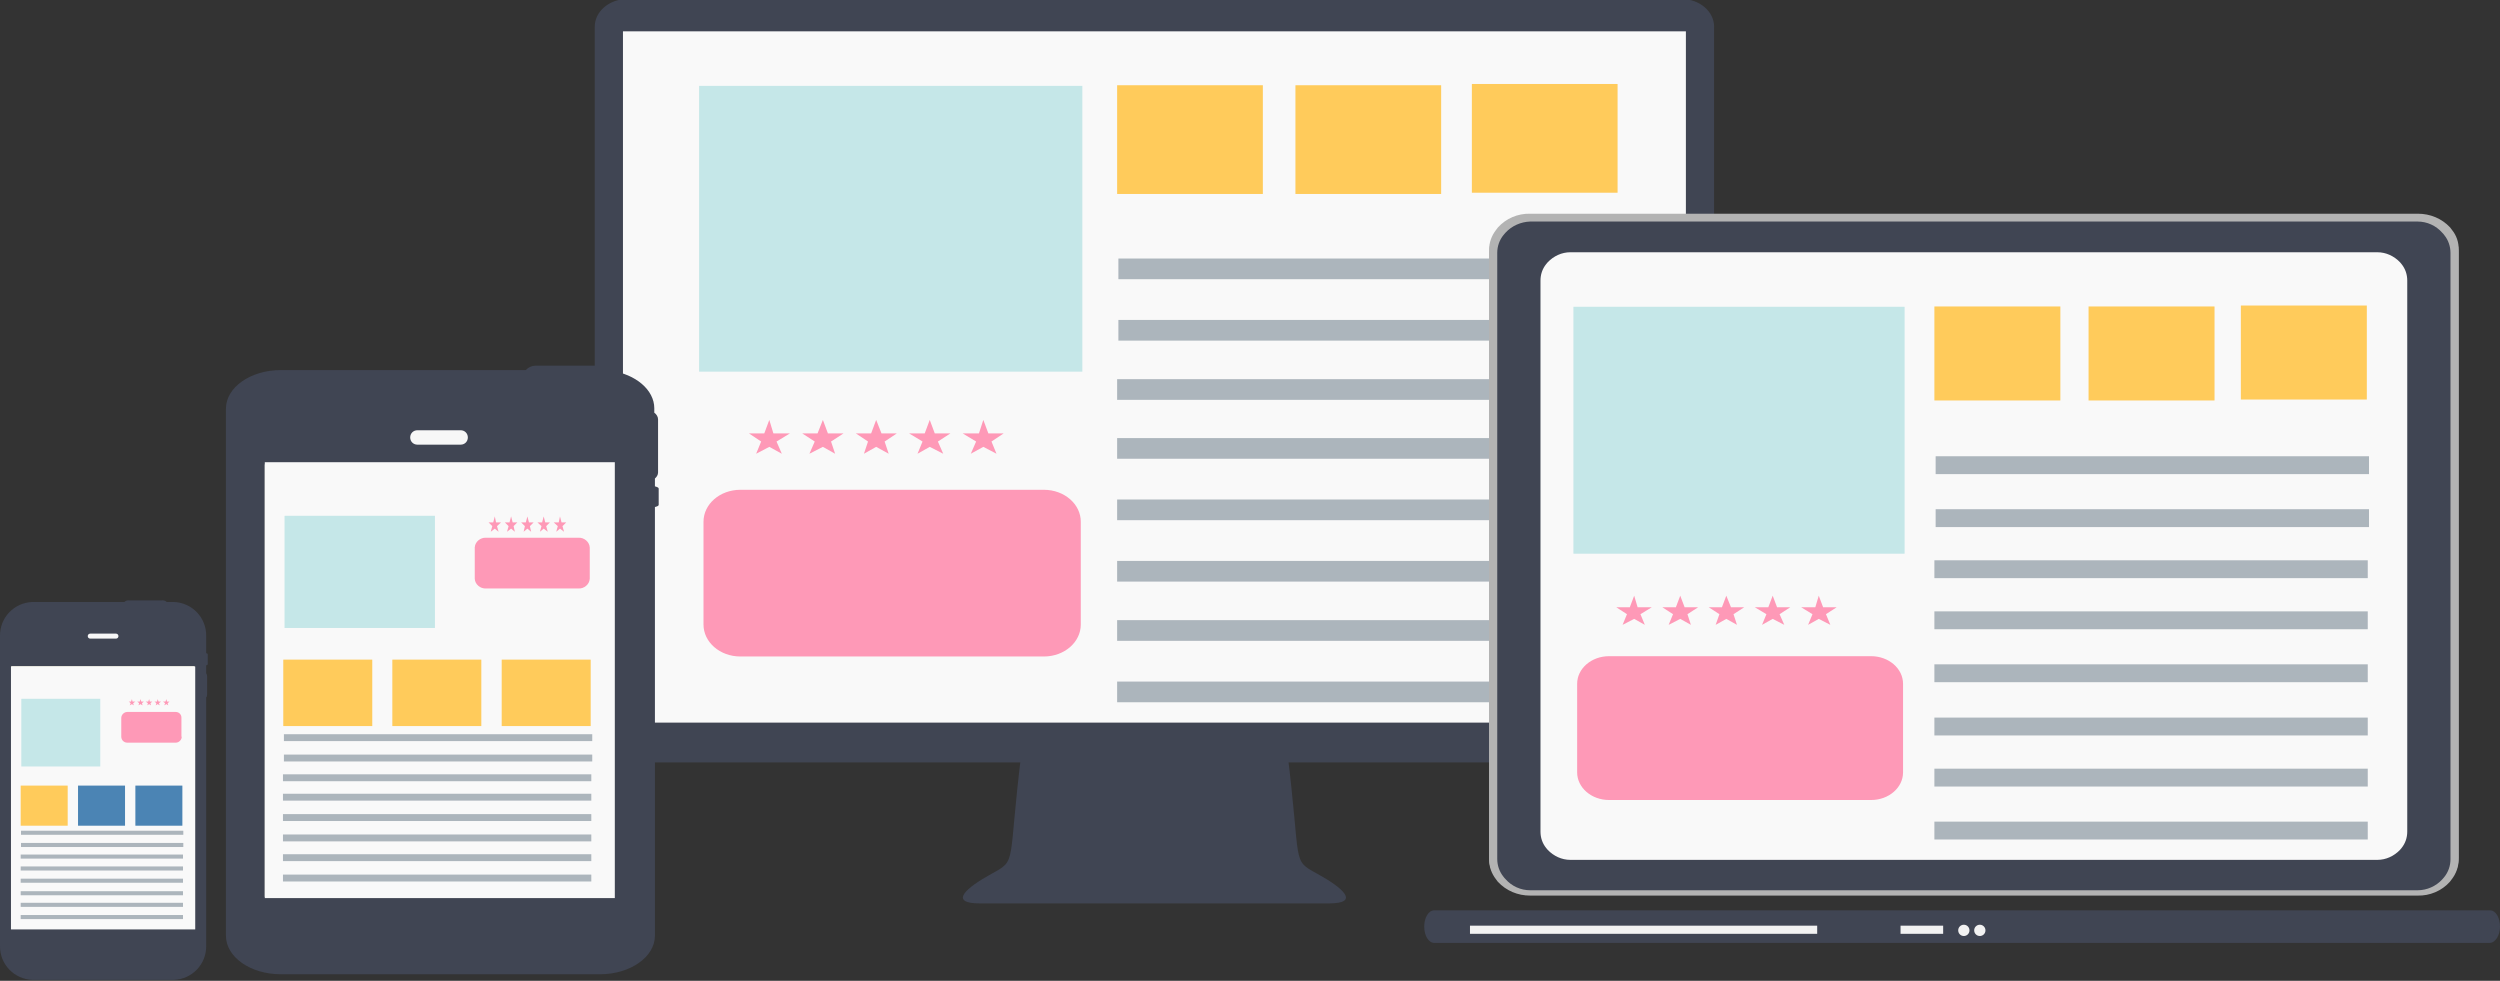 <?xml version="1.0" encoding="utf-8"?>
<!-- Generator: Adobe Illustrator 26.0.3, SVG Export Plug-In . SVG Version: 6.00 Build 0)  -->
<svg version="1.1" id="_ŽÓť_1" xmlns="http://www.w3.org/2000/svg" xmlns:xlink="http://www.w3.org/1999/xlink" x="0px" y="0px"
	 viewBox="0 0 797.8 313" style="enable-background:new 0 0 797.8 313;" xml:space="preserve">
<rect x="0" y="0" width="797.8" height="313" fill="#333333" stroke="none"/>
<style type="text/css">
	.st0{fill:#404553;}
	.st1{fill:#F9F9F9;}
	.st2{fill:#ACB5BC;}
	.st3{fill:#B3B3B3;}
	.st4{fill:#F2F2F2;}
	.st5{fill:#FE99B7;}
	.st6{fill:#C5E7E8;}
	.st7{fill:#FFCB5B;}
	.st8{fill:#F8F7E3;}
	.st9{fill:#F7F7F7;}
	.st10{fill:#4B84B4;}
</style>
<path class="st0" d="M547,234.5c0,4.8-4.7,8.8-10.3,8.8H200.1c-5.7,0-10.3-4-10.3-8.8V8.5c0-4.8,4.6-8.8,10.3-8.8h336.6
	c5.7,0,10.3,4,10.3,8.8V234.5z"/>
<rect x="198.8" y="10" class="st1" width="339.2" height="220.6"/>
<rect x="356.5" y="217.5" class="st2" width="160.1" height="6.6"/>
<rect x="356.5" y="197.9" class="st2" width="160.1" height="6.6"/>
<rect x="356.5" y="179" class="st2" width="160.1" height="6.6"/>
<rect x="356.5" y="159.4" class="st2" width="160.1" height="6.6"/>
<rect x="356.5" y="139.8" class="st2" width="160.1" height="6.6"/>
<rect x="356.5" y="121" class="st2" width="160.1" height="6.6"/>
<rect x="356.9" y="102.1" class="st2" width="160.1" height="6.6"/>
<rect x="356.9" y="82.5" class="st2" width="160.1" height="6.6"/>
<path class="st3" d="M782.5,73.4c-0.2-0.3-0.4-0.5-0.6-0.8c-2.7-2.9-6.4-4.4-10.3-4.4H488.3c-3.9-0.1-7.7,1.5-10.3,4.4
	c-0.2,0.3-0.4,0.5-0.6,0.8c-1.4,1.8-2.2,4-2.2,6.3v194.1c0,2.3,0.8,4.5,2.2,6.3c0.2,0.3,0.4,0.5,0.6,0.8c2.7,2.9,6.4,4.4,10.3,4.4
	h283.2c3.9,0.1,7.7-1.5,10.3-4.4c0.2-0.3,0.4-0.5,0.6-0.8c1.4-1.8,2.2-4,2.2-6.3V79.7C784.7,77.4,783.9,75.1,782.5,73.4z"/>
<path class="st3" d="M782.5,74.5c-0.2-0.3-0.4-0.5-0.6-0.8c-2.7-2.9-6.4-4.4-10.3-4.4H488.3c-3.9-0.1-7.7,1.5-10.3,4.4
	c-0.2,0.3-0.4,0.5-0.6,0.8c-1.4,1.8-2.2,4-2.2,6.3v193.5c0,2.3,0.8,4.5,2.2,6.3c0.2,0.3,0.4,0.5,0.6,0.8c2.7,2.9,6.4,4.4,10.3,4.4
	h283.2c3.9,0.1,7.7-1.5,10.3-4.4c0.2-0.3,0.4-0.5,0.6-0.8c1.4-1.8,2.2-4,2.2-6.3V80.7C784.7,78.4,783.9,76.2,782.5,74.5z"/>
<path class="st0" d="M488.3,284.1c-3,0-5.9-1.3-7.9-3.6c-0.2-0.2-0.4-0.4-0.6-0.7c-1.3-1.6-2-3.6-2-5.7V80.7c0-2.1,0.7-4.1,2-5.7
	c0.2-0.2,0.4-0.5,0.6-0.7c2-2.2,4.9-3.5,7.9-3.6h283.2c3,0,5.9,1.3,7.9,3.6c0.2,0.2,0.4,0.4,0.6,0.7c1.3,1.6,2,3.6,2,5.7v193.5
	c0,2.1-0.7,4.1-2,5.7c-0.2,0.2-0.4,0.5-0.6,0.7c-2,2.2-4.9,3.5-7.9,3.5L488.3,284.1z"/>
<path class="st1" d="M501.1,274.4c-2.7,0-5.3-1.2-7.2-3.2c-0.2-0.2-0.3-0.4-0.5-0.6c-1.2-1.5-1.8-3.3-1.8-5.2V89.5
	c0-1.9,0.6-3.7,1.8-5.2c0.2-0.2,0.3-0.4,0.5-0.6c1.9-2,4.5-3.2,7.2-3.2h257.6c2.7,0,5.3,1.2,7.2,3.2c0.2,0.2,0.3,0.4,0.5,0.6
	c1.2,1.5,1.8,3.3,1.8,5.2v175.9c0,1.9-0.6,3.7-1.8,5.2c-0.2,0.2-0.3,0.4-0.5,0.6c-1.9,2-4.5,3.2-7.2,3.2L501.1,274.4z"/>
<path class="st0" d="M627.2,76.2c0,1-0.8,1.8-1.8,1.8c-1,0-1.8-0.8-1.8-1.8s0.8-1.8,1.8-1.8l0,0C626.4,74.4,627.2,75.2,627.2,76.2
	C627.2,76.1,627.2,76.2,627.2,76.2z"/>
<path class="st0" d="M797.8,295.7c0-2.9-1.4-5.2-3.2-5.2H457.7c-1.8,0-3.2,2.3-3.2,5.2l0,0c0,2.9,1.4,5.2,3.2,5.2h336.8
	C796.3,300.9,797.8,298.5,797.8,295.7z"/>
<path class="st4" d="M633.6,296.9c0,1-0.8,1.8-1.8,1.8s-1.8-0.8-1.8-1.8c0-1,0.8-1.8,1.8-1.8l0,0
	C632.8,295.1,633.6,295.9,633.6,296.9C633.6,296.8,633.6,296.9,633.6,296.9z"/>
<path class="st4" d="M628.5,296.9c0,1-0.8,1.8-1.8,1.8s-1.8-0.8-1.8-1.8c0-1,0.8-1.8,1.8-1.8l0,0
	C627.7,295.1,628.5,295.9,628.5,296.9C628.5,296.8,628.5,296.9,628.5,296.9z"/>
<rect x="606.5" y="295.4" class="st4" width="13.6" height="2.6"/>
<rect x="469.1" y="295.4" class="st4" width="110.8" height="2.6"/>
<path class="st5" d="M607.3,246.5c0,4.8-4.5,8.8-10.2,8.8h-83.6c-5.7,0-10.2-4-10.2-8.8v-28.3c0-4.8,4.5-8.8,10.2-8.8h83.6
	c5.7,0,10.2,4,10.2,8.8V246.5z"/>
<polygon class="st5" points="565.7,190.1 567.1,193.8 571.3,193.8 567.9,196 569.4,199.4 565.7,197.5 562.3,199.4 563.7,196 
	560,193.8 564.3,193.8 "/>
<polygon class="st5" points="580.4,190.1 581.8,193.8 586.1,193.8 582.7,196 584.1,199.4 580.4,197.5 577,199.4 578.4,196 
	574.8,193.8 579.3,193.8 "/>
<rect x="617.3" y="262.2" class="st2" width="138.3" height="5.7"/>
<rect x="617.3" y="245.3" class="st2" width="138.3" height="5.7"/>
<rect x="617.3" y="229" class="st2" width="138.3" height="5.7"/>
<rect x="617.3" y="212" class="st2" width="138.3" height="5.7"/>
<rect x="617.3" y="195.1" class="st2" width="138.3" height="5.7"/>
<rect x="617.3" y="178.8" class="st2" width="138.3" height="5.7"/>
<rect x="617.7" y="162.5" class="st2" width="138.3" height="5.7"/>
<rect x="617.7" y="145.6" class="st2" width="138.3" height="5.7"/>
<rect x="502.1" y="97.9" class="st6" width="105.7" height="78.8"/>
<rect x="617.3" y="97.8" class="st7" width="40.2" height="30"/>
<rect x="666.5" y="97.8" class="st7" width="40.2" height="30"/>
<rect x="715.1" y="97.5" class="st7" width="40.2" height="30"/>
<path class="st0" d="M65.8,208.5V203c0.1-5.9-4.5-10.7-10.4-10.9h-2.2c-0.4-0.4-1-0.6-1.6-0.5H41.3c-0.6-0.1-1.2,0.1-1.6,0.5H10.4
	c-5.9,0.2-10.5,5-10.4,10.9v98.8c-0.1,5.9,4.5,10.7,10.4,10.9h45c5.9-0.2,10.5-5,10.4-10.9v-79.3c0.2-0.1,0.3-0.5,0.3-0.9v-5.8
	c0-0.3-0.1-0.7-0.3-0.9v-2.6c0.3,0,0.5-0.2,0.5-0.4c0,0,0,0,0-0.1v-2.9C66.3,208.6,66,208.4,65.8,208.5z"/>
<rect x="3.6" y="212.6" class="st8" width="58.5" height="83.7"/>
<path class="st9" d="M37.8,203c0,0.4-0.3,0.8-0.8,0.8c0,0,0,0,0,0h-8.2c-0.4,0-0.8-0.3-0.8-0.8c0,0,0,0,0,0l0,0
	c0-0.4,0.3-0.8,0.8-0.8c0,0,0,0,0,0H37C37.4,202.2,37.8,202.5,37.8,203C37.8,202.9,37.8,203,37.8,203z"/>
<path class="st0" d="M410.8,239.9c4.5,36.3,1.3,34.4,9.5,38.9s14,9.5,3.7,9.5H312.8c-10.3,0-4.5-5,3.7-9.5s5-2.6,9.5-38.9H410.8z"/>
<path class="st0" d="M210,150.8v-17c0-0.8-0.5-1.6-1.2-2.1v-1.4c0-5.9-6-10.9-13.9-12c-0.8-1-2-1.6-3.3-1.6h-20.7
	c-1.2,0-2.3,0.5-3.1,1.4H89.6c-9.6,0-17.5,5.5-17.5,12.3v168.2c0,6.8,7.8,12.3,17.5,12.3h101.9c9.6,0,17.5-5.5,17.5-12.3V161.8
	c0.8-0.2,1.2-0.4,1.2-0.7v-5.2c0-0.3-0.5-0.5-1.2-0.7v-2.5C209.6,152.2,210,151.5,210,150.8z"/>
<path class="st9" d="M133.2,137.3H147c1.3,0,2.3,1,2.3,2.3s-1,2.3-2.3,2.3h-13.8c-1.3,0-2.3-1-2.3-2.3S131.9,137.3,133.2,137.3z"/>
<rect x="84.5" y="148.2" class="st8" width="111.4" height="138"/>
<rect x="84.5" y="147.5" class="st1" width="111.7" height="139.1"/>
<path class="st5" d="M188.2,184.7c-0.1,1.8-1.8,3.2-3.6,3.1h-29.5c-1.8,0.1-3.5-1.3-3.6-3.1v-10c0.1-1.8,1.8-3.2,3.6-3.1h29.5
	c1.8-0.1,3.5,1.3,3.6,3.1L188.2,184.7z"/>
<rect x="90.8" y="164.6" class="st6" width="48" height="35.8"/>
<rect x="90.4" y="210.5" class="st7" width="28.4" height="21.2"/>
<rect x="125.2" y="210.5" class="st7" width="28.4" height="21.2"/>
<rect x="160.1" y="210.5" class="st7" width="28.4" height="21.2"/>
<polygon class="st5" points="157.9,164.8 158.3,166.7 159.9,166.7 158.6,167.9 159.1,169.7 157.9,168.7 156.6,169.7 157.1,167.9 
	155.9,166.7 157.4,166.7 "/>
<polygon class="st5" points="163.1,164.8 163.6,166.7 165.1,166.7 163.9,167.9 164.3,169.7 163.1,168.7 161.8,169.7 162.3,167.9 
	161.1,166.7 162.6,166.7 "/>
<polygon class="st5" points="168.3,164.8 168.8,166.7 170.3,166.7 169.1,167.9 169.5,169.7 168.3,168.7 167.1,169.7 167.5,167.9 
	166.3,166.7 167.8,166.7 "/>
<polygon class="st5" points="173.5,164.8 174,166.7 175.5,166.7 174.3,167.9 174.8,169.7 173.5,168.7 172.3,169.7 172.8,167.9 
	171.5,166.7 173,166.7 "/>
<polygon class="st5" points="178.7,164.8 179.2,166.7 180.7,166.7 179.5,167.9 180,169.7 178.7,168.7 177.5,169.7 178,167.9 
	176.7,166.7 178.3,166.7 "/>
<rect x="90.3" y="279.1" class="st2" width="98.4" height="2.2"/>
<rect x="90.3" y="272.6" class="st2" width="98.4" height="2.2"/>
<rect x="90.3" y="266.3" class="st2" width="98.4" height="2.2"/>
<rect x="90.3" y="259.8" class="st2" width="98.4" height="2.2"/>
<rect x="90.3" y="253.3" class="st2" width="98.4" height="2.2"/>
<rect x="90.3" y="247.1" class="st2" width="98.4" height="2.2"/>
<rect x="90.6" y="240.8" class="st2" width="98.4" height="2.2"/>
<rect x="90.6" y="234.3" class="st2" width="98.4" height="2.2"/>
<rect x="3.5" y="212.7" class="st1" width="58.8" height="83.9"/>
<path class="st5" d="M58,235.1c0,1-0.9,1.9-1.9,1.9c0,0,0,0,0,0H40.6c-1,0-1.9-0.8-1.9-1.9c0,0,0,0,0,0v-6c0-1,0.9-1.9,1.9-1.9h15.5
	c1,0,1.8,0.8,1.8,1.8V235.1z"/>
<rect x="6.8" y="223" class="st6" width="25.2" height="21.6"/>
<rect x="6.6" y="250.7" class="st7" width="15" height="12.8"/>
<rect x="24.9" y="250.7" class="st10" width="15" height="12.8"/>
<rect x="43.2" y="250.7" class="st10" width="15" height="12.8"/>
<polygon class="st5" points="42.1,223.1 42.3,223.9 43.2,223.9 42.5,224.4 42.7,225.1 42.1,224.7 41.4,225.1 41.7,224.4 41.1,223.9 
	41.8,223.9 "/>
<polygon class="st5" points="44.8,223.1 45.1,223.9 45.9,223.9 45.3,224.4 45.5,225.1 44.8,224.7 44.2,225.1 44.4,224.4 43.8,223.9 
	44.6,223.9 "/>
<polygon class="st5" points="47.6,223.1 47.8,223.9 48.6,223.9 48,224.4 48.2,225.1 47.6,224.7 47,225.1 47.2,224.4 46.5,223.9 
	47.3,223.9 "/>
<polygon class="st5" points="50.3,223.1 50.6,223.9 51.4,223.9 50.7,224.4 51,225.1 50.3,224.7 49.7,225.1 49.9,224.4 49.3,223.9 
	50.1,223.9 "/>
<polygon class="st5" points="53.1,223.1 53.3,223.9 54.1,223.9 53.5,224.4 53.7,225.1 53.1,224.7 52.4,225.1 52.7,224.4 52,223.9 
	52.8,223.9 "/>
<rect x="6.6" y="292" class="st2" width="51.8" height="1.3"/>
<rect x="6.6" y="288.1" class="st2" width="51.8" height="1.3"/>
<rect x="6.6" y="284.4" class="st2" width="51.8" height="1.3"/>
<rect x="6.6" y="280.4" class="st2" width="51.8" height="1.3"/>
<rect x="6.6" y="276.5" class="st2" width="51.8" height="1.3"/>
<rect x="6.6" y="272.7" class="st2" width="51.8" height="1.3"/>
<rect x="6.7" y="269" class="st2" width="51.8" height="1.3"/>
<rect x="6.7" y="265.1" class="st2" width="51.8" height="1.3"/>
<polygon class="st5" points="521.5,190.1 522.6,193.8 527.1,193.8 523.5,196 524.9,199.4 521.5,197.5 517.8,199.4 519.2,196 
	515.8,193.8 520.1,193.8 "/>
<polygon class="st5" points="536.2,190.1 537.6,193.8 541.9,193.8 538.5,196 539.6,199.4 536.2,197.5 532.5,199.4 533.9,196 
	530.5,193.8 534.8,193.8 "/>
<polygon class="st5" points="550.9,190.1 552.4,193.8 556.6,193.8 553.2,196 554.3,199.4 550.9,197.5 547.5,199.4 548.7,196 
	545.3,193.8 549.5,193.8 "/>
<path class="st5" d="M344.9,199.3c0,5.6-5.2,10.2-11.8,10.2h-96.8c-6.6,0-11.8-4.6-11.8-10.2v-32.8c0-5.6,5.2-10.2,11.8-10.2h96.8
	c6.6,0,11.8,4.6,11.8,10.2L344.9,199.3z"/>
<polygon class="st5" points="245.5,134 246.8,138.3 252.1,138.3 247.8,140.9 249.5,144.8 245.5,142.6 241.3,144.8 242.9,140.9 
	239,138.3 243.9,138.3 "/>
<polygon class="st5" points="262.6,134 264.2,138.3 269.2,138.3 265.2,140.9 266.5,144.8 262.6,142.6 258.3,144.8 260,140.9 
	256,138.3 260.9,138.3 "/>
<polygon class="st5" points="279.6,134 281.3,138.3 286.2,138.3 282.3,140.9 283.6,144.8 279.6,142.6 275.7,144.8 277,140.9 
	273.1,138.3 278,138.3 "/>
<polygon class="st5" points="296.7,134 298.3,138.3 303.3,138.3 299.3,140.9 301,144.8 296.7,142.6 292.8,144.8 294.4,140.9 
	290.1,138.3 295.1,138.3 "/>
<polygon class="st5" points="313.8,134 315.4,138.3 320.3,138.3 316.4,140.9 318,144.8 313.8,142.6 309.8,144.8 311.5,140.9 
	307.2,138.3 312.4,138.3 "/>
<rect x="223.1" y="27.4" class="st6" width="122.3" height="91.2"/>
<rect x="356.5" y="27.2" class="st7" width="46.5" height="34.7"/>
<rect x="413.4" y="27.2" class="st7" width="46.5" height="34.7"/>
<rect x="469.7" y="26.8" class="st7" width="46.5" height="34.7"/>
</svg>
